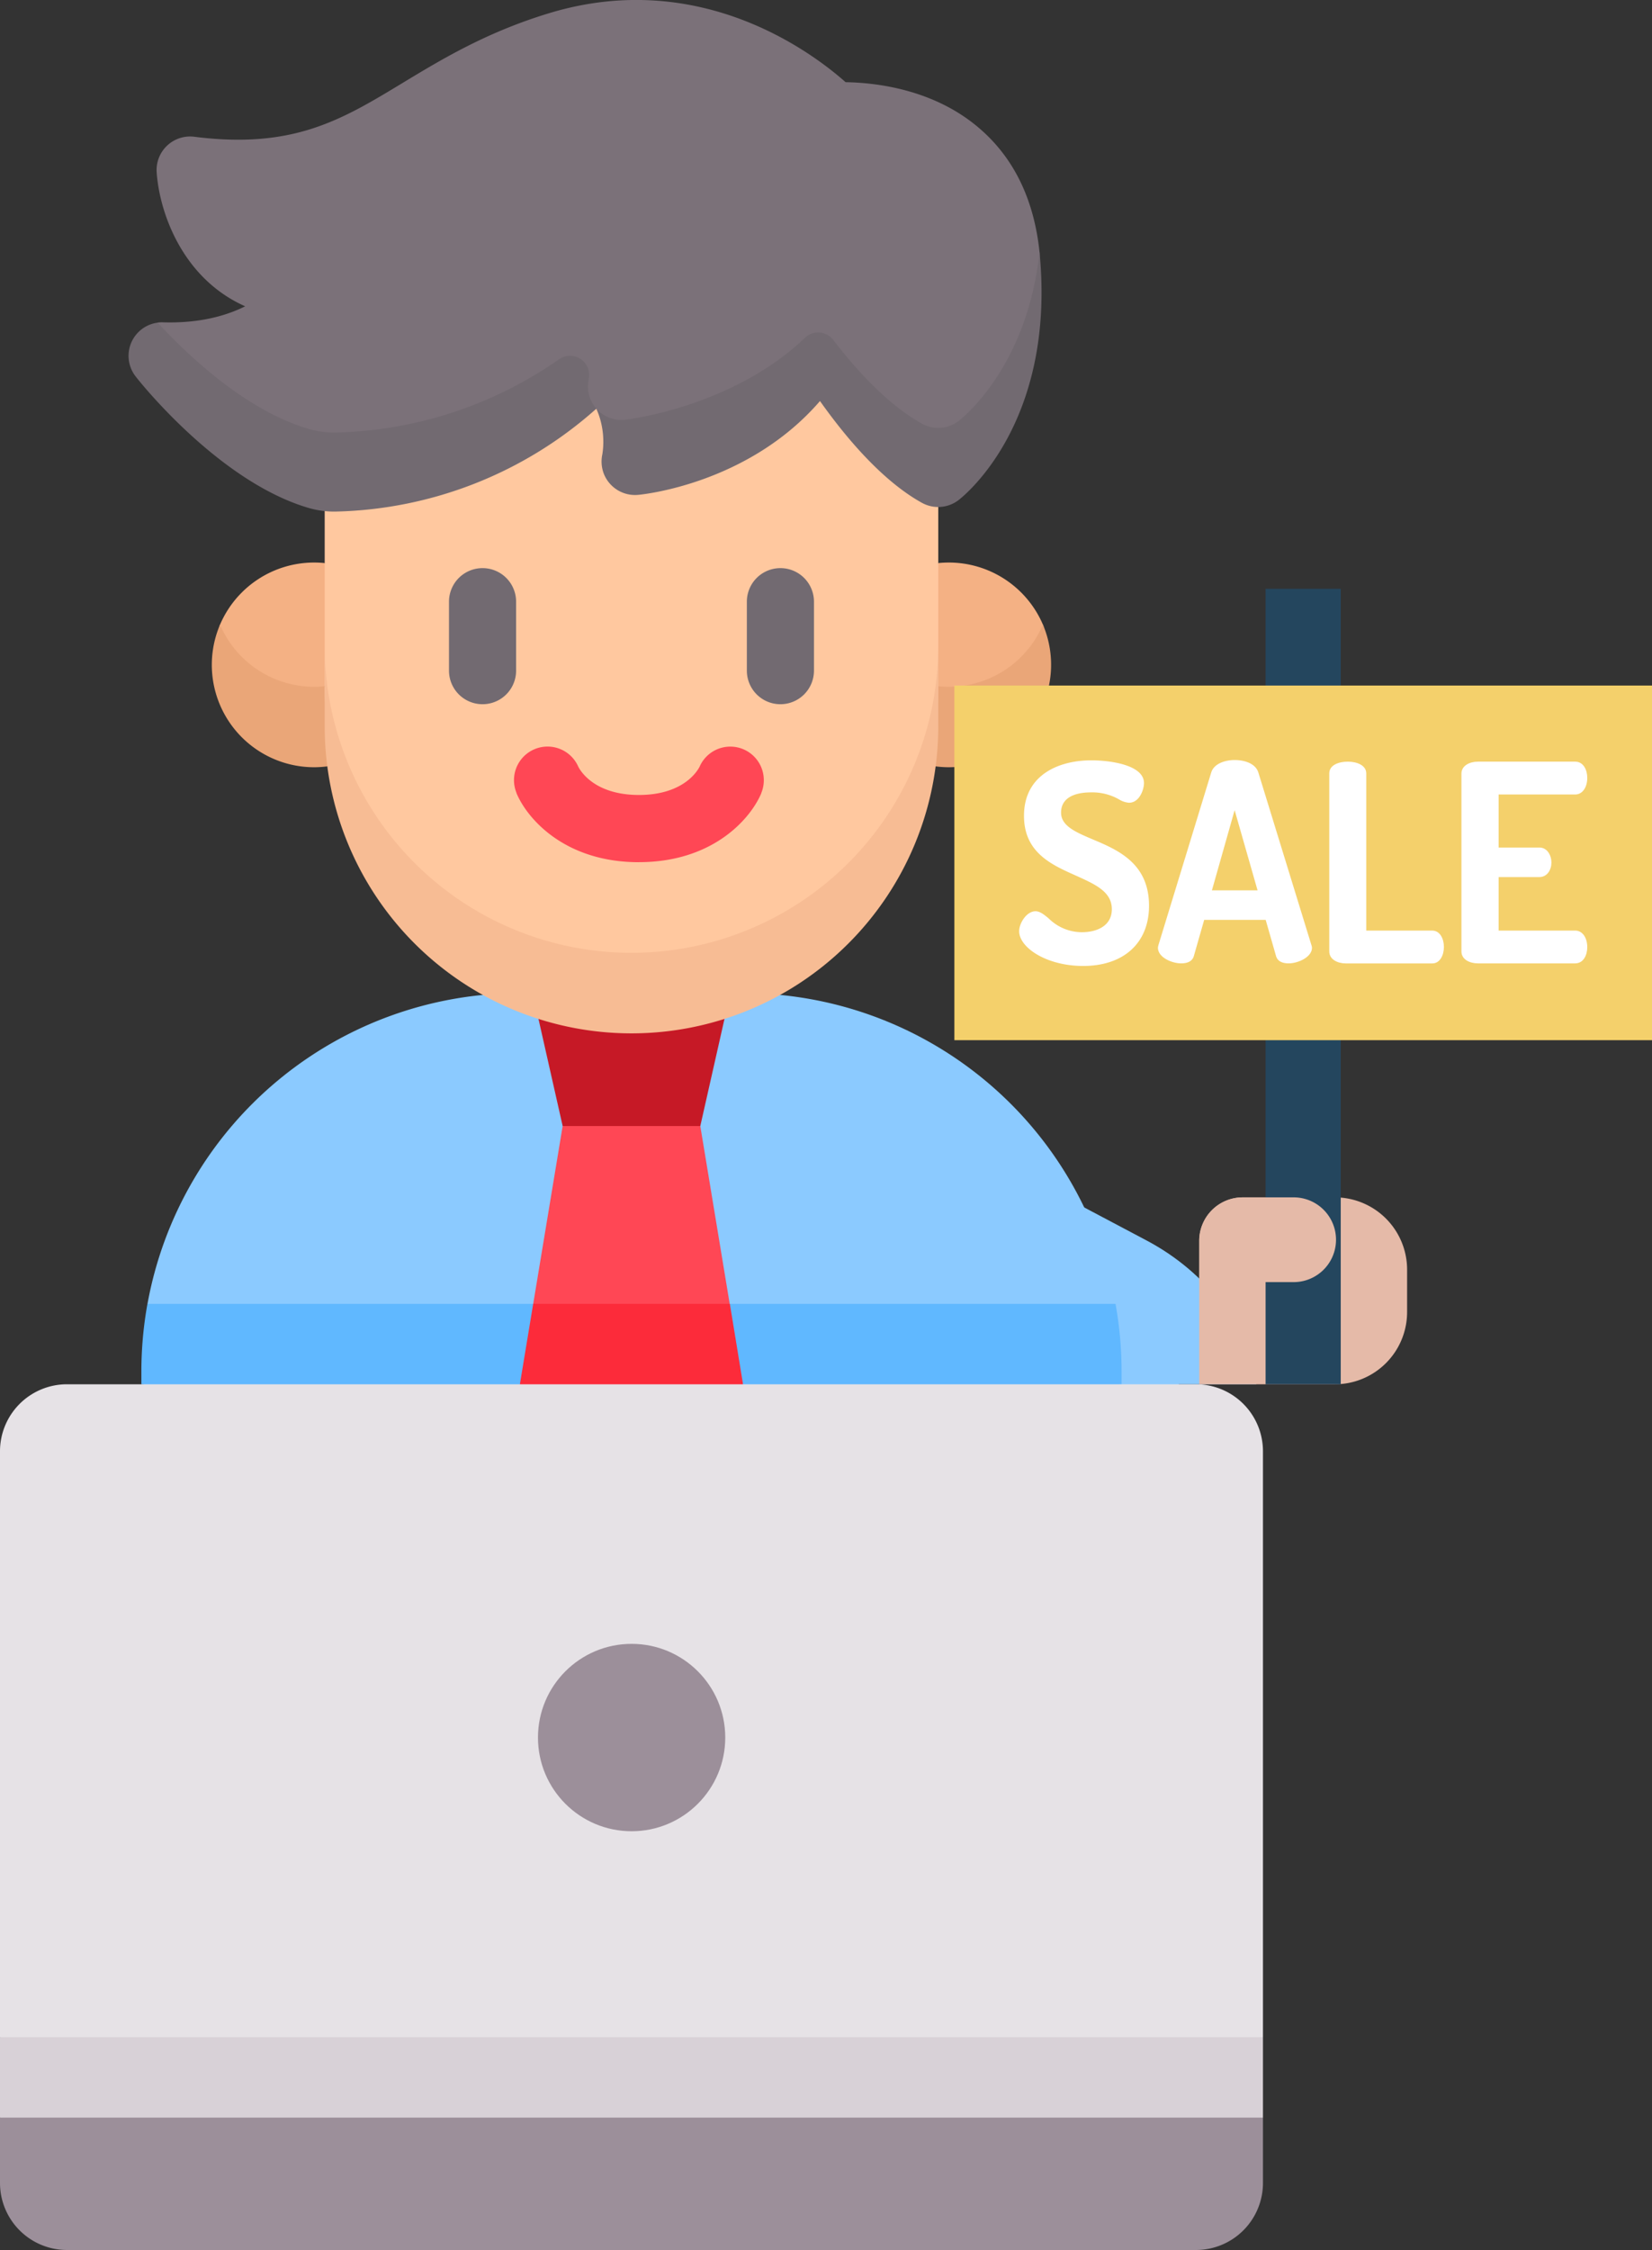 <svg xmlns="http://www.w3.org/2000/svg" viewBox="0 0 376.14 512"><rect x="0" y="0" width="376.14" height="512" fill="#333333" stroke="none"/><path d="M305.61,315h17.66c-1.85-12.64-10.91-25.27-25-32.73L275.5,270.22c-18.88-10-40.39-7.34-51.29,5.43l1.62,5.16,79.78,42.29Z" transform="translate(-37.22 0)" style="fill:#8bcaff"></path><path d="M111.15,128.13a23.86,23.86,0,0,0-2.41-.12,23.3,23.3,0,0,0-21.42,14.13c-1.2,2.81-.18,17.87,16.34,25l7.49-11,9-14Z" transform="translate(-37.22 0)" style="fill:#f4b184"></path><path d="M108.74,156.28a23.29,23.29,0,0,1-21.42-14.14,23.3,23.3,0,0,0,21.42,32.45,22.79,22.79,0,0,0,3-.2l8.41-9.71-9-8.52a23.86,23.86,0,0,1-2.41.12Z" transform="translate(-37.22 0)" style="fill:#eaa678"></path><path d="M283.59,306l7.62-9.3A86.07,86.07,0,0,0,206.53,226H155.47a86.07,86.07,0,0,0-84.68,70.77l7.62,9.3Z" transform="translate(-37.22 0)" style="fill:#8bcaff"></path><path d="M69.41,312v3L181,324l111.59-9v-3a86.52,86.52,0,0,0-1.38-15.29H70.79A86.52,86.52,0,0,0,69.41,312Z" transform="translate(-37.22 0)" style="fill:#60b8ff"></path><path d="M196.67,256.24l-15.67,9-15.67-9L158.5,226h45Z" transform="translate(-37.22 0)" style="fill:#c61926"></path><path d="M203.37,296.74l-6.7-40.5H165.33l-6.71,40.5,24.09,9.3Z" transform="translate(-37.22 0)" style="fill:#ff4755"></path><path d="M155.59,315,181,324l25.4-9-3-18.3H158.62Z" transform="translate(-37.22 0)" style="fill:#fc2b3a"></path><path d="M250.85,128.13a23.81,23.81,0,0,1,2.4-.12,23.3,23.3,0,0,1,21.43,14.13c1.2,2.81.18,17.87-16.35,25l-7.48-11-9-14Z" transform="translate(-37.22 0)" style="fill:#f4b184"></path><path d="M253.26,156.28a23.29,23.29,0,0,0,21.42-14.14,23.32,23.32,0,0,1-21.43,32.45,22.75,22.75,0,0,1-3-.2l-8.41-9.71,9-8.52a23.81,23.81,0,0,0,2.4.12Z" transform="translate(-37.22 0)" style="fill:#eaa678"></path><path d="M111.15,65.57v90.7a69.85,69.85,0,0,0,139.7,0V65.57Z" transform="translate(-37.22 0)" style="fill:#ffc89f"></path><path d="M181,216.82A69.85,69.85,0,0,1,111.15,147v18.3a69.85,69.85,0,0,0,139.7,0V147A69.85,69.85,0,0,1,181,216.82Z" transform="translate(-37.22 0)" style="fill:#f7bc94"></path><path d="M297.78,490.87H64.22l-27-9,9-9.15-9-9.15V330.29A15.25,15.25,0,0,1,52.47,315H309.53a15.25,15.25,0,0,1,15.25,15.25V463.57l-9,9.15,9,9.15Z" transform="translate(-37.22 0)" style="fill:#e6e2e6"></path><path d="M37.22,463.57v18.3l143.78,9,143.78-9v-18.3Z" transform="translate(-37.22 0)" style="fill:#d8d1d7"></path><path d="M273.91,57.39c-1.27-12.19-6-21.8-14.16-28.58-10.49-8.75-23.67-10-30-10.11-7.89-7-33-25.63-66.48-16C148.58,7,138.19,13.25,129,18.81c-14,8.48-25,15.17-47.54,12.31a7.63,7.63,0,0,0-8.57,8.08c.62,9.06,5.79,24.12,20.15,30.5-4.38,2.19-10.47,3.89-18.69,3.65a7.5,7.5,0,0,0-1.26.06s-3.65,23.85,38,32.26C137.69,111,173,93,173,93s4.57,7.52,10.1,9.42c8.68,3,30.37-12.62,40.82-20.16,0,0,13.91,19.4,23.19,24.58a8,8,0,0,0,8.31-.57C274.37,94.1,274,57.76,273.91,57.39Z" transform="translate(-37.22 0)" style="fill:#7b7179"></path><path d="M273.9,57.39c-2.84,26.32-17.72,37.88-18.47,38.44a7.61,7.61,0,0,1-8.31.57c-7.73-4.31-14.85-12.1-20.19-19.06a4.33,4.33,0,0,0-6.45-.45c-16.36,15.62-40,18.54-41.06,18.64a7.61,7.61,0,0,1-8.16-9.17l0-.13a4.35,4.35,0,0,0-6.76-4.47,92.35,92.35,0,0,1-50.8,16.66h-.89a21,21,0,0,1-5.51-.88C93.07,93.29,80,80.85,73.11,73.42a7.62,7.62,0,0,0-5,12.25c.76,1,18.81,23.79,39.19,29.86a21,21,0,0,0,5.51.88h.89A92.23,92.23,0,0,0,173,93a18.56,18.56,0,0,1,1.37,10.36,7.75,7.75,0,0,0,.39,4.59,7.64,7.64,0,0,0,7.75,4.66c1.17-.1,25.17-2.54,41.41-21.35,5.49,7.75,13.9,18,23.19,23.15a7.65,7.65,0,0,0,8.31-.57c.9-.69,22.31-17.3,18.49-56.45Z" transform="translate(-37.22 0)" style="fill:#726a71"></path><circle cx="143.81" cy="395.39" r="21.32" style="fill:#9c8f9a"></circle><path d="M37.22,481.87v14.88A15.25,15.25,0,0,0,52.47,512H309.53a15.25,15.25,0,0,0,15.25-15.25V481.87Z" transform="translate(-37.22 0)" style="fill:#9c8f9a"></path><path d="M182.71,196.19c16.65,0,25.24-9.66,27.79-15.55,0-.06.05-.12.08-.19l0-.06h0a7.48,7.48,0,0,0,.55-2.84,7.63,7.63,0,0,0-14.59-3.15h0c-.31.66-3.39,6.5-13.84,6.5s-13.53-5.84-13.84-6.5h0a7.64,7.64,0,0,0-14.05,6h0l0,.06a1.54,1.54,0,0,0,.08.19c2.55,5.89,11.13,15.55,27.79,15.55Z" transform="translate(-37.22 0)" style="fill:#ff4755"></path><path d="M154.73,136.92a7.64,7.64,0,0,0-15.28,0v15.69a7.64,7.64,0,1,0,15.28,0Z" transform="translate(-37.22 0)" style="fill:#726a71"></path><path d="M214.91,160.25a7.64,7.64,0,0,0,7.64-7.64V136.92a7.64,7.64,0,0,0-15.28,0v15.69A7.64,7.64,0,0,0,214.91,160.25Z" transform="translate(-37.22 0)" style="fill:#726a71"></path><path d="M341.15,272.47h-21a9.89,9.89,0,0,0-9.89,9.89V315h30.88A16.44,16.44,0,0,0,357.6,298.6v-9.68a16.45,16.45,0,0,0-16.44-16.45Z" transform="translate(-37.22 0)" style="fill:#e5baa8"></path><path d="M325.38,134h17.11V315H325.38Z" transform="translate(-37.22 0)" style="fill:#24465e"></path><path d="M310.28,291.75h21.23a9.64,9.64,0,0,0,.52-19.28H320.17a9.89,9.89,0,0,0-9.89,9.89v9.39Z" transform="translate(-37.22 0)" style="fill:#e5baa8"></path><path d="M254.52,156H413.36V236.7H254.52Z" transform="translate(-37.22 0)" style="fill:#f4d06b"></path><path d="M286,191c-3.85-1.64-7.19-3.05-7.19-6.08s2.5-4.61,6.86-4.61a12.31,12.31,0,0,1,6.31,1.58,5.09,5.09,0,0,0,2.29.78c2.39,0,3.42-3,3.42-4.48,0-4.08-7.54-5.17-12-5.17-7.41,0-15.32,3.32-15.32,12.63,0,8.35,6.27,11.13,11.8,13.59,4.4,2,8.2,3.64,8.2,7.66,0,3.86-3.51,5.23-6.8,5.23A10.76,10.76,0,0,1,276,209c-1.06-.88-2-1.64-3-1.64-2.06,0-3.73,2.74-3.73,4.54,0,3.73,6.23,7.91,14.57,7.91,9.25,0,15-5.25,15-13.7C298.84,196.43,291.73,193.41,286,191Z" transform="translate(-37.22 0)" style="fill:#fff"></path><path d="M323.74,175.82c-.63-2.11-3.2-2.87-5.41-2.87-2.06,0-4.71.75-5.34,2.87L301,215a3.05,3.05,0,0,0-.13.67c0,2.17,3.13,3.55,5.29,3.55,1.63,0,2.61-.59,2.91-1.76l2.33-8.14h14l2.33,8.14c.3,1.17,1.29,1.76,2.91,1.76,2.11,0,5.3-1.41,5.3-3.55a1.84,1.84,0,0,0-.1-.52Zm-.19,26.78H313.16l5.17-18.24Z" transform="translate(-37.22 0)" style="fill:#fff"></path><path d="M363.3,211.76h-15V176c0-1.85-2.1-2.68-4.21-2.68-1.95,0-4.21.7-4.21,2.68v40.49c0,1.88,1.94,2.74,3.74,2.74h19.74c1.72,0,2.62-1.89,2.62-3.74S365.1,211.76,363.3,211.76Z" transform="translate(-37.22 0)" style="fill:#fff"></path><path d="M395.88,211.76H378.44V199.58h9.28c1.79,0,2.74-1.66,2.74-3.3s-.95-3.42-2.74-3.42h-9.28V180.79h17.44c1.61,0,2.74-1.56,2.74-3.8,0-1.76-.86-3.67-2.74-3.67H373.71c-1.81,0-3.74.86-3.74,2.74v40.43c0,1.88,1.93,2.73,3.74,2.73h22.17c1.88,0,2.74-1.9,2.74-3.67C398.62,213.32,397.49,211.76,395.88,211.76Z" transform="translate(-37.22 0)" style="fill:#fff"></path></svg>